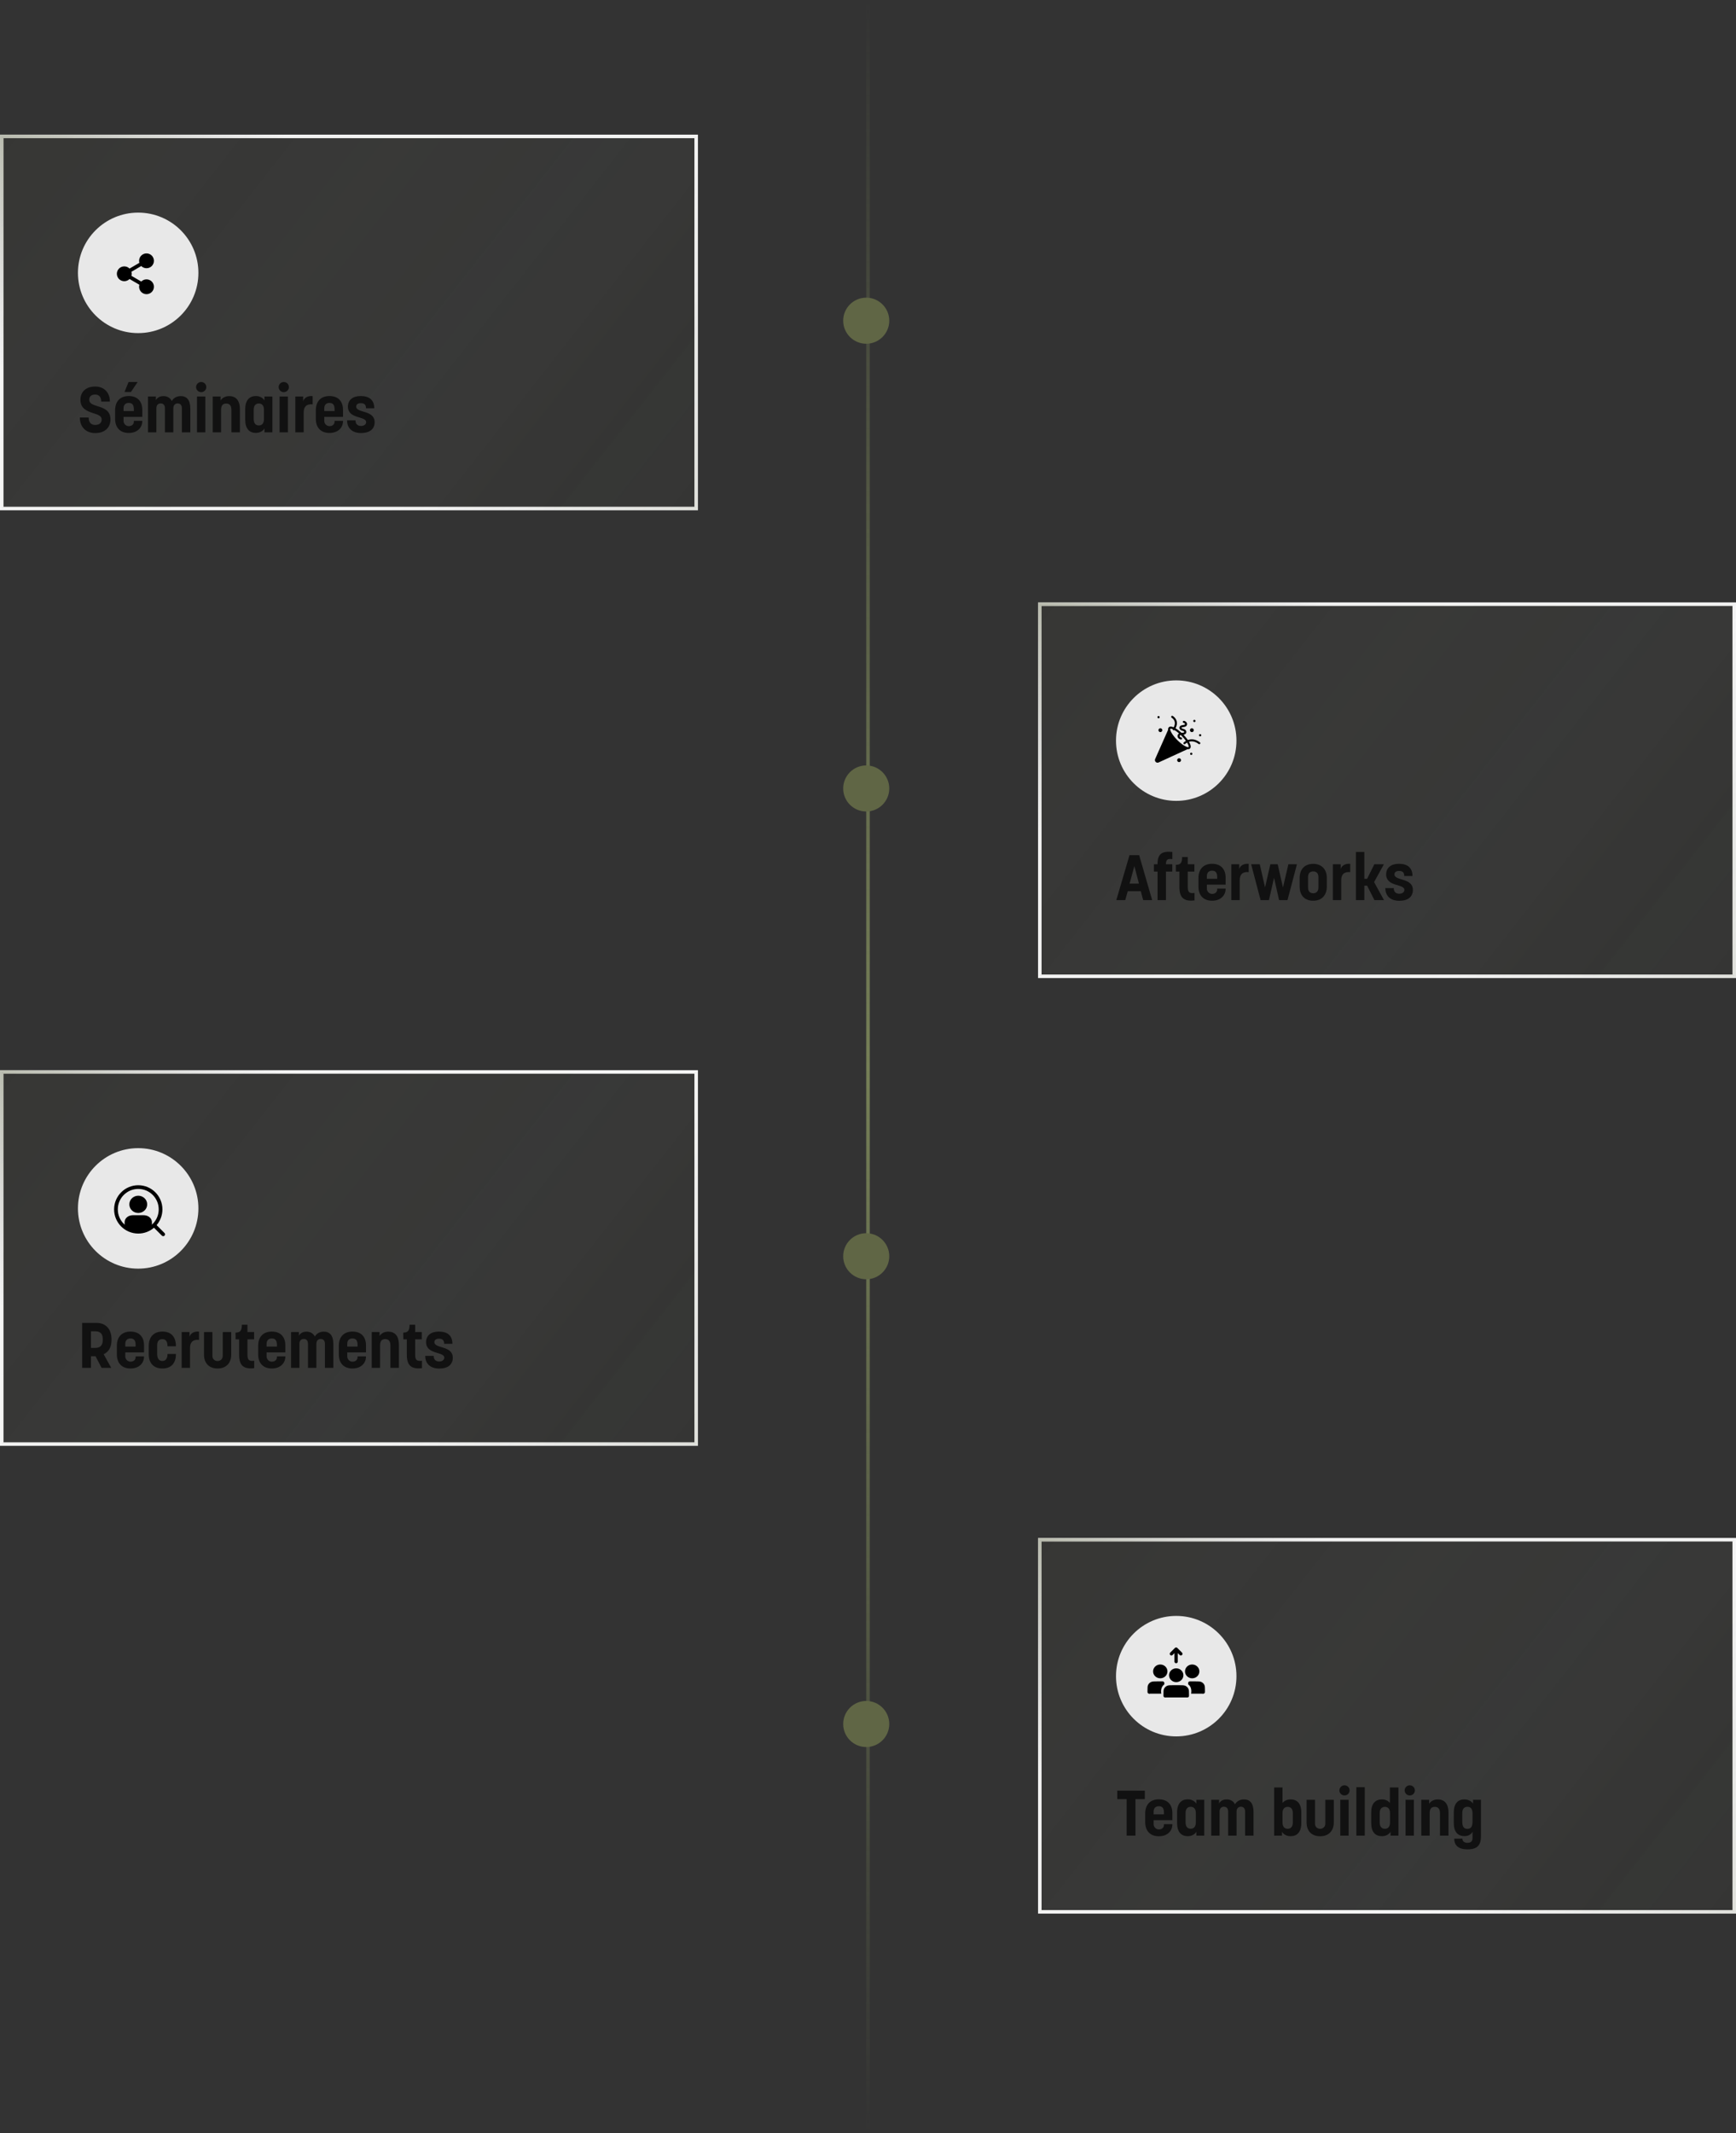 <?xml version="1.0" encoding="UTF-8"?>
<svg xmlns="http://www.w3.org/2000/svg" width="490" height="602" viewBox="0 0 490 602" fill="none">
  <rect x="0" y="0" width="490" height="602" fill="#333333" stroke="none"/>
  <path d="M245 0L245 602" stroke="url(#paint0_linear_129_242)"></path>
  <rect x="0.5" y="38.5" width="196" height="105" stroke="#F6F6F6"></rect>
  <rect x="0.5" y="38.5" width="196" height="105" fill="url(#paint1_linear_129_242)" stroke="url(#paint2_linear_129_242)"></rect>
  <rect x="0.5" y="38.5" width="196" height="105" fill="url(#paint3_linear_129_242)" stroke="url(#paint4_linear_129_242)"></rect>
  <path d="M26.878 122.216C24.304 122.216 22.54 120.542 22.54 117.824H25.024C25.024 119.3 25.78 119.912 26.878 119.912C27.922 119.912 28.696 119.426 28.696 118.382C28.696 117.32 27.544 116.978 26.23 116.564C24.574 116.006 22.702 115.322 22.702 112.802C22.702 110.48 24.358 109.076 26.878 109.076C29.326 109.076 31.018 110.714 31.018 113.324H28.57C28.57 111.974 27.904 111.344 26.842 111.344C25.78 111.344 25.186 111.848 25.186 112.802C25.186 113.882 26.266 114.224 27.526 114.62C29.2 115.142 31.18 115.754 31.18 118.364C31.18 120.776 29.452 122.216 26.878 122.216ZM36.345 122.18C33.897 122.18 32.493 120.65 32.493 118.22V115.754C32.493 113.288 33.897 111.758 36.345 111.758C38.739 111.758 40.161 113.18 40.161 115.664V117.644H34.869V118.742C34.869 119.642 35.589 120.254 36.345 120.254C37.137 120.254 37.785 119.804 37.785 118.976V118.76H40.161V118.832C40.161 120.686 38.739 122.18 36.345 122.18ZM34.869 115.988H37.785V115.502C37.785 114.152 37.227 113.702 36.345 113.702C35.499 113.702 34.869 114.17 34.869 115.25V115.988ZM35.139 110.624L36.291 107.798H38.847L36.957 110.624H35.139ZM41.781 122V111.884H43.995V112.928C44.121 112.658 44.715 111.776 46.101 111.776C47.127 111.776 48.009 112.208 48.495 113.162C48.801 112.568 49.629 111.776 51.015 111.776C52.725 111.776 53.715 112.874 53.715 115.322V122H51.339V115.232C51.339 114.224 50.799 113.846 50.133 113.846C49.521 113.846 48.927 114.242 48.927 115.196V122H46.551V115.232C46.551 114.242 46.047 113.846 45.345 113.846C44.715 113.846 44.139 114.224 44.139 115.196V122H41.781ZM55.599 122V111.884H57.957V122H55.599ZM55.347 109.238C55.347 108.446 55.995 107.798 56.787 107.798C57.597 107.798 58.227 108.446 58.227 109.238C58.227 110.03 57.597 110.66 56.787 110.66C55.995 110.66 55.347 110.03 55.347 109.238ZM60.045 122V111.884H62.259V113.036C62.403 112.712 63.195 111.776 64.671 111.776C66.507 111.776 67.713 112.91 67.713 115.484V122H65.319V115.664C65.319 114.422 64.779 113.882 63.861 113.882C62.889 113.882 62.403 114.404 62.403 115.7V122H60.045ZM72.238 122.162C70.42 122.162 69.214 121.01 69.214 118.418V115.484C69.214 112.874 70.456 111.758 72.238 111.758C73.732 111.758 74.506 112.694 74.65 113.018V111.884H76.882V122H74.65V120.884C74.506 121.226 73.732 122.162 72.238 122.162ZM71.608 118.238C71.608 119.498 72.184 120.056 73.066 120.056C73.93 120.056 74.506 119.48 74.506 118.238V115.628C74.506 114.404 73.894 113.864 73.066 113.864C72.184 113.864 71.608 114.422 71.608 115.664V118.238ZM78.908 122V111.884H81.266V122H78.908ZM78.656 109.238C78.656 108.446 79.304 107.798 80.096 107.798C80.906 107.798 81.536 108.446 81.536 109.238C81.536 110.03 80.906 110.66 80.096 110.66C79.304 110.66 78.656 110.03 78.656 109.238ZM83.354 122V111.884H85.568V113.252C85.856 112.136 87.098 111.632 88.25 111.776V114.098C86.432 113.954 85.712 114.818 85.712 116.438V122H83.354ZM93 122.18C90.552 122.18 89.148 120.65 89.148 118.22V115.754C89.148 113.288 90.552 111.758 93 111.758C95.394 111.758 96.816 113.18 96.816 115.664V117.644H91.524V118.742C91.524 119.642 92.244 120.254 93 120.254C93.792 120.254 94.44 119.804 94.44 118.976V118.76H96.816V118.832C96.816 120.686 95.394 122.18 93 122.18ZM91.524 115.988H94.44V115.502C94.44 114.152 93.882 113.702 93 113.702C92.154 113.702 91.524 114.17 91.524 115.25V115.988ZM101.91 122.198C99.48 122.198 97.968 120.884 97.968 118.616H100.344C100.344 119.732 101.01 120.2 101.91 120.2C102.828 120.2 103.35 119.696 103.35 119.12C103.35 117.356 98.202 118.31 98.202 114.746C98.202 112.892 99.552 111.758 101.802 111.758C104.268 111.758 105.636 112.91 105.636 115.214H103.314C103.314 114.08 102.702 113.774 101.82 113.774C101.01 113.774 100.542 114.134 100.542 114.746C100.542 116.636 105.744 115.628 105.744 119.138C105.744 121.046 104.394 122.198 101.91 122.198Z" fill="#111111"></path>
  <path d="M56 77C56 86.389 48.389 94 39 94C29.611 94 22 86.389 22 77C22 67.611 29.611 60 39 60C48.389 60 56 67.611 56 77Z" fill="#E8E8E8"></path>
  <path fill-rule="evenodd" clip-rule="evenodd" d="M39.867 75.072C40.246 75.455 40.772 75.692 41.354 75.692C42.509 75.692 43.446 74.755 43.446 73.6C43.446 72.444 42.509 71.508 41.354 71.508C40.198 71.508 39.261 72.444 39.261 73.6C39.261 73.797 39.289 73.988 39.34 74.169L36.563 75.789C36.184 75.406 35.658 75.169 35.077 75.169C33.921 75.169 32.985 76.106 32.985 77.261C32.985 78.417 33.921 79.354 35.077 79.354C35.658 79.354 36.184 79.117 36.564 78.734L39.34 80.352C39.289 80.533 39.261 80.725 39.261 80.923C39.261 82.079 40.198 83.015 41.354 83.015C42.509 83.015 43.446 82.079 43.446 80.923C43.446 79.767 42.509 78.831 41.354 78.831C40.773 78.831 40.248 79.067 39.869 79.449L37.091 77.83C37.142 77.649 37.169 77.459 37.169 77.261C37.169 77.064 37.142 76.873 37.091 76.692L39.867 75.072Z" fill="black"></path>
  <rect x="0.5" y="302.5" width="196" height="105" stroke="#F6F6F6"></rect>
  <rect x="0.5" y="302.5" width="196" height="105" fill="url(#paint5_linear_129_242)" stroke="url(#paint6_linear_129_242)"></rect>
  <rect x="0.5" y="302.5" width="196" height="105" fill="url(#paint7_linear_129_242)" stroke="url(#paint8_linear_129_242)"></rect>
  <path d="M23.188 386V373.31H27.22C29.758 373.31 31.468 374.948 31.468 377.9V378.26C31.468 380.222 30.622 381.536 29.254 382.148L31.396 386H28.678L26.968 382.724H25.672V386H23.188ZM25.672 380.366H26.914C27.994 380.366 29.002 379.898 29.002 378.224V377.864C29.002 376.118 28.03 375.686 26.914 375.686H25.672V380.366ZM36.838 386.18C34.39 386.18 32.986 384.65 32.986 382.22V379.754C32.986 377.288 34.39 375.758 36.838 375.758C39.232 375.758 40.654 377.18 40.654 379.664V381.644H35.362V382.742C35.362 383.642 36.082 384.254 36.838 384.254C37.63 384.254 38.278 383.804 38.278 382.976V382.76H40.654V382.832C40.654 384.686 39.232 386.18 36.838 386.18ZM35.362 379.988H38.278V379.502C38.278 378.152 37.72 377.702 36.838 377.702C35.992 377.702 35.362 378.17 35.362 379.25V379.988ZM45.838 386.18C43.39 386.18 41.986 384.65 41.986 382.22V379.772C41.986 377.306 43.39 375.758 45.838 375.758C48.34 375.758 49.654 377.27 49.654 379.844V379.916H47.278V379.862C47.278 378.476 46.72 377.9 45.838 377.9C44.956 377.9 44.362 378.368 44.362 379.646V382.022C44.362 383.354 44.848 384.056 45.838 384.056C46.666 384.056 47.278 383.462 47.278 382.148V382.076H49.654V382.148C49.654 384.668 48.322 386.18 45.838 386.18ZM51.274 386V375.884H53.488V377.252C53.776 376.136 55.018 375.632 56.17 375.776V378.098C54.352 377.954 53.632 378.818 53.632 380.438V386H51.274ZM61.431 386.18C59.002 386.18 57.58 384.668 57.58 382.274V375.884H59.956V382.616C59.956 383.66 60.748 384.074 61.431 384.074C62.008 384.074 62.871 383.678 62.871 382.616V375.884H65.266V382.274C65.266 384.668 63.772 386.18 61.431 386.18ZM71.757 386.09C68.643 386.45 67.491 385.244 67.491 382.256V377.954H66.501L66.483 376.046C67.815 376.046 68.265 375.488 68.265 373.832H69.849V375.884H71.721V377.954H69.849V382.31C69.849 383.75 70.281 384.2 71.757 383.984V386.09ZM76.722 386.18C74.274 386.18 72.87 384.65 72.87 382.22V379.754C72.87 377.288 74.274 375.758 76.722 375.758C79.116 375.758 80.538 377.18 80.538 379.664V381.644H75.246V382.742C75.246 383.642 75.966 384.254 76.722 384.254C77.514 384.254 78.162 383.804 78.162 382.976V382.76H80.538V382.832C80.538 384.686 79.116 386.18 76.722 386.18ZM75.246 379.988H78.162V379.502C78.162 378.152 77.604 377.702 76.722 377.702C75.876 377.702 75.246 378.17 75.246 379.25V379.988ZM82.158 386V375.884H84.372V376.928C84.498 376.658 85.092 375.776 86.478 375.776C87.504 375.776 88.386 376.208 88.872 377.162C89.178 376.568 90.006 375.776 91.392 375.776C93.102 375.776 94.092 376.874 94.092 379.322V386H91.716V379.232C91.716 378.224 91.176 377.846 90.51 377.846C89.898 377.846 89.304 378.242 89.304 379.196V386H86.928V379.232C86.928 378.242 86.424 377.846 85.722 377.846C85.092 377.846 84.516 378.224 84.516 379.196V386H82.158ZM99.486 386.18C97.038 386.18 95.634 384.65 95.634 382.22V379.754C95.634 377.288 97.038 375.758 99.486 375.758C101.88 375.758 103.302 377.18 103.302 379.664V381.644H98.01V382.742C98.01 383.642 98.73 384.254 99.486 384.254C100.278 384.254 100.926 383.804 100.926 382.976V382.76H103.302V382.832C103.302 384.686 101.88 386.18 99.486 386.18ZM98.01 379.988H100.926V379.502C100.926 378.152 100.368 377.702 99.486 377.702C98.64 377.702 98.01 378.17 98.01 379.25V379.988ZM104.922 386V375.884H107.136V377.036C107.28 376.712 108.072 375.776 109.548 375.776C111.384 375.776 112.59 376.91 112.59 379.484V386H110.196V379.664C110.196 378.422 109.656 377.882 108.738 377.882C107.766 377.882 107.28 378.404 107.28 379.7V386H104.922ZM119.095 386.09C115.981 386.45 114.829 385.244 114.829 382.256V377.954H113.839L113.821 376.046C115.153 376.046 115.603 375.488 115.603 373.832H117.187V375.884H119.059V377.954H117.187V382.31C117.187 383.75 117.619 384.2 119.095 383.984V386.09ZM123.97 386.198C121.54 386.198 120.028 384.884 120.028 382.616H122.404C122.404 383.732 123.07 384.2 123.97 384.2C124.888 384.2 125.41 383.696 125.41 383.12C125.41 381.356 120.262 382.31 120.262 378.746C120.262 376.892 121.612 375.758 123.862 375.758C126.328 375.758 127.696 376.91 127.696 379.214H125.374C125.374 378.08 124.762 377.774 123.88 377.774C123.07 377.774 122.602 378.134 122.602 378.746C122.602 380.636 127.804 379.628 127.804 383.138C127.804 385.046 126.454 386.198 123.97 386.198Z" fill="#111111"></path>
  <path d="M56 341C56 350.389 48.389 358 39 358C29.611 358 22 350.389 22 341C22 331.611 29.611 324 39 324C48.389 324 56 331.611 56 341Z" fill="#E8E8E8"></path>
  <path fill-rule="evenodd" clip-rule="evenodd" d="M36.507 339.86C36.507 338.495 37.655 337.424 39.025 337.424C40.395 337.424 41.543 338.495 41.543 339.86C41.543 341.226 40.395 342.296 39.025 342.296C37.655 342.296 36.507 341.226 36.507 339.86Z" fill="black"></path>
  <path d="M36.004 343.368C36.468 343.049 37.039 342.924 37.529 342.924H40.521C41.011 342.924 41.582 343.049 42.046 343.368C42.531 343.703 42.881 344.242 42.881 344.984V346.465C42.881 346.754 42.647 346.988 42.358 346.988C41.936 347.172 40.726 347.539 39.261 347.539C37.797 347.539 36.272 347.172 35.692 346.988C35.403 346.988 35.169 346.754 35.169 346.465V344.984C35.169 344.242 35.519 343.703 36.004 343.368Z" fill="black"></path>
  <path fill-rule="evenodd" clip-rule="evenodd" d="M39.025 335.508C35.837 335.508 33.253 338.092 33.253 341.28C33.253 344.469 35.837 347.053 39.025 347.053C40.583 347.053 41.996 346.436 43.034 345.434C43.053 345.406 43.075 345.379 43.099 345.355C43.124 345.33 43.151 345.308 43.179 345.29C44.181 344.251 44.798 342.838 44.798 341.28C44.798 338.092 42.213 335.508 39.025 335.508ZM44.203 345.718C45.226 344.525 45.844 342.975 45.844 341.28C45.844 337.515 42.791 334.462 39.025 334.462C35.259 334.462 32.206 337.515 32.206 341.28C32.206 345.046 35.259 348.099 39.025 348.099C40.72 348.099 42.27 347.481 43.463 346.458L45.692 348.687C45.896 348.891 46.227 348.891 46.431 348.687C46.636 348.483 46.636 348.151 46.431 347.947L44.203 345.718Z" fill="black"></path>
  <rect x="293.5" y="434.5" width="196" height="105" stroke="#F6F6F6"></rect>
  <rect x="293.5" y="434.5" width="196" height="105" fill="url(#paint9_linear_129_242)" stroke="url(#paint10_linear_129_242)"></rect>
  <rect x="293.5" y="434.5" width="196" height="105" fill="url(#paint11_linear_129_242)" stroke="url(#paint12_linear_129_242)"></rect>
  <path d="M318.006 518V507.704H315.36V505.31H323.136V507.704H320.49V518H318.006ZM327.095 518.18C324.647 518.18 323.243 516.65 323.243 514.22V511.754C323.243 509.288 324.647 507.758 327.095 507.758C329.489 507.758 330.911 509.18 330.911 511.664V513.644H325.619V514.742C325.619 515.642 326.339 516.254 327.095 516.254C327.887 516.254 328.535 515.804 328.535 514.976V514.76H330.911V514.832C330.911 516.686 329.489 518.18 327.095 518.18ZM325.619 511.988H328.535V511.502C328.535 510.152 327.977 509.702 327.095 509.702C326.249 509.702 325.619 510.17 325.619 511.25V511.988ZM335.267 518.162C333.449 518.162 332.243 517.01 332.243 514.418V511.484C332.243 508.874 333.485 507.758 335.267 507.758C336.761 507.758 337.535 508.694 337.679 509.018V507.884H339.911V518H337.679V516.884C337.535 517.226 336.761 518.162 335.267 518.162ZM334.637 514.238C334.637 515.498 335.213 516.056 336.095 516.056C336.959 516.056 337.535 515.48 337.535 514.238V511.628C337.535 510.404 336.923 509.864 336.095 509.864C335.213 509.864 334.637 510.422 334.637 511.664V514.238ZM341.883 518V507.884H344.097V508.928C344.223 508.658 344.817 507.776 346.203 507.776C347.229 507.776 348.111 508.208 348.597 509.162C348.903 508.568 349.731 507.776 351.117 507.776C352.827 507.776 353.817 508.874 353.817 511.322V518H351.441V511.232C351.441 510.224 350.901 509.846 350.235 509.846C349.623 509.846 349.029 510.242 349.029 511.196V518H346.653V511.232C346.653 510.242 346.149 509.846 345.447 509.846C344.817 509.846 344.241 510.224 344.241 511.196V518H341.883ZM364.263 518.162C362.787 518.162 361.995 517.244 361.851 516.902V518H359.637V504.41H361.995V508.802C361.995 508.802 362.679 507.776 364.263 507.776C366.099 507.776 367.305 508.91 367.305 511.484V514.436C367.305 517.028 366.099 518.162 364.263 518.162ZM361.995 514.256C361.995 515.498 362.589 516.074 363.453 516.074C364.317 516.074 364.911 515.498 364.911 514.256V511.682C364.911 510.458 364.335 509.882 363.453 509.882C362.607 509.882 361.995 510.422 361.995 511.628V514.256ZM372.642 518.18C370.212 518.18 368.79 516.668 368.79 514.274V507.884H371.166V514.616C371.166 515.66 371.958 516.074 372.642 516.074C373.218 516.074 374.082 515.678 374.082 514.616V507.884H376.476V514.274C376.476 516.668 374.982 518.18 372.642 518.18ZM378.306 518V507.884H380.664V518H378.306ZM378.054 505.238C378.054 504.446 378.702 503.798 379.494 503.798C380.304 503.798 380.934 504.446 380.934 505.238C380.934 506.03 380.304 506.66 379.494 506.66C378.702 506.66 378.054 506.03 378.054 505.238ZM382.842 518V504.338H385.218V518H382.842ZM390.076 518.162C388.24 518.162 387.034 517.028 387.034 514.436V511.484C387.034 508.91 388.24 507.776 390.076 507.776C391.66 507.776 392.308 508.802 392.308 508.802V504.41H394.72V518H392.488V516.902C392.344 517.244 391.552 518.162 390.076 518.162ZM389.428 514.256C389.428 515.498 390.022 516.074 390.904 516.074C391.75 516.074 392.344 515.498 392.344 514.256V511.628C392.344 510.422 391.732 509.882 390.904 509.882C390.004 509.882 389.428 510.458 389.428 511.682V514.256ZM396.728 518V507.884H399.086V518H396.728ZM396.476 505.238C396.476 504.446 397.124 503.798 397.916 503.798C398.726 503.798 399.356 504.446 399.356 505.238C399.356 506.03 398.726 506.66 397.916 506.66C397.124 506.66 396.476 506.03 396.476 505.238ZM401.174 518V507.884H403.388V509.036C403.532 508.712 404.324 507.776 405.8 507.776C407.636 507.776 408.842 508.91 408.842 511.484V518H406.448V511.664C406.448 510.422 405.908 509.882 404.99 509.882C404.018 509.882 403.532 510.404 403.532 511.7V518H401.174ZM414.213 521.87C411.243 521.87 410.469 520.394 410.469 518.846H412.773C412.773 519.548 413.241 520.034 414.213 520.034C415.167 520.034 415.635 519.584 415.635 518.648V516.884C415.491 517.226 414.861 518.144 413.367 518.144C411.549 518.144 410.343 517.01 410.343 514.418V511.484C410.343 508.928 411.531 507.776 413.295 507.776C414.771 507.776 415.617 508.622 415.779 509.018V507.884H418.011V518.126C418.011 520.556 417.147 521.87 414.213 521.87ZM412.737 513.968C412.737 515.498 413.187 516.092 414.195 516.092C415.131 516.092 415.635 515.516 415.635 514.004V511.79C415.635 510.386 415.095 509.864 414.195 509.864C413.313 509.864 412.737 510.422 412.737 511.664V513.968Z" fill="#111111"></path>
  <path d="M349 473C349 482.389 341.389 490 332 490C322.611 490 315 482.389 315 473C315 463.611 322.611 456 332 456C341.389 456 349 463.611 349 473Z" fill="#E8E8E8"></path>
  <path fill-rule="evenodd" clip-rule="evenodd" d="M325.469 471.656C325.469 470.58 326.376 469.708 327.496 469.708C328.615 469.708 329.523 470.58 329.523 471.656C329.523 472.732 328.615 473.604 327.496 473.604C326.376 473.604 325.469 472.732 325.469 471.656ZM334.477 471.656C334.477 470.58 335.385 469.708 336.504 469.708C337.624 469.708 338.531 470.58 338.531 471.656C338.531 472.732 337.624 473.604 336.504 473.604C335.385 473.604 334.477 472.732 334.477 471.656ZM329.973 472.738C329.973 471.663 330.881 470.79 332 470.79C333.119 470.79 334.027 471.663 334.027 472.738C334.027 473.814 333.119 474.687 332 474.687C330.881 474.687 329.973 473.814 329.973 472.738ZM326.486 474.47H328.171C328.42 474.47 328.622 474.664 328.622 474.903C328.622 475.142 328.42 475.336 328.171 475.336H326.505C326.119 475.336 325.857 475.336 325.654 475.352C325.456 475.368 325.355 475.396 325.285 475.43C325.115 475.513 324.978 475.646 324.891 475.809C324.855 475.876 324.826 475.973 324.81 476.163C324.793 476.358 324.793 476.61 324.793 476.981V477.5C324.793 477.739 324.591 477.933 324.343 477.933C324.094 477.933 323.892 477.739 323.892 477.5L323.892 476.963C323.892 476.614 323.892 476.327 323.912 476.093C323.933 475.849 323.977 475.626 324.089 475.416C324.261 475.09 324.537 474.825 324.876 474.659C325.095 474.552 325.327 474.509 325.581 474.489C325.824 474.47 326.124 474.47 326.486 474.47ZM335.378 474.903C335.378 474.664 335.58 474.47 335.829 474.47H337.514C337.876 474.47 338.176 474.47 338.419 474.489C338.673 474.509 338.905 474.552 339.124 474.659C339.463 474.825 339.739 475.09 339.911 475.416C340.023 475.626 340.067 475.849 340.088 476.093C340.108 476.327 340.108 476.614 340.108 476.963V477.5C340.108 477.739 339.906 477.933 339.657 477.933C339.408 477.933 339.207 477.739 339.207 477.5V476.981C339.207 476.61 339.206 476.358 339.19 476.163C339.174 475.973 339.145 475.876 339.109 475.809C339.022 475.646 338.884 475.513 338.715 475.43C338.644 475.396 338.543 475.368 338.346 475.352C338.143 475.336 337.881 475.336 337.495 475.336H335.829C335.58 475.336 335.378 475.142 335.378 474.903ZM330.99 475.552H333.01C333.372 475.552 333.671 475.552 333.915 475.571C334.168 475.591 334.401 475.634 334.62 475.741C334.959 475.907 335.234 476.172 335.407 476.498C335.518 476.708 335.563 476.932 335.583 477.175C335.603 477.409 335.603 477.697 335.603 478.045V478.583C335.603 478.822 335.402 479.015 335.153 479.015C334.904 479.015 334.703 478.822 334.703 478.583V478.063C334.703 477.692 334.702 477.44 334.686 477.245C334.669 477.056 334.64 476.958 334.604 476.891C334.518 476.728 334.38 476.595 334.211 476.512C334.14 476.478 334.039 476.45 333.842 476.434C333.639 476.418 333.377 476.418 332.991 476.418H331.009C330.623 476.418 330.361 476.418 330.158 476.434C329.961 476.45 329.86 476.478 329.789 476.512C329.62 476.595 329.482 476.728 329.396 476.891C329.36 476.958 329.33 477.056 329.314 477.245C329.298 477.44 329.297 477.692 329.297 478.063V478.583C329.297 478.822 329.096 479.015 328.847 479.015C328.598 479.015 328.397 478.822 328.397 478.583V478.045C328.397 477.697 328.397 477.409 328.416 477.175C328.437 476.932 328.482 476.708 328.593 476.498C328.766 476.172 329.041 475.907 329.38 475.741C329.599 475.634 329.832 475.591 330.085 475.571C330.329 475.552 330.628 475.552 330.99 475.552Z" fill="black"></path>
  <g clip-path="url(#clip0_129_242)">
    <path d="M333.637 466.362L332.303 465.028C332.12 464.845 331.822 464.845 331.639 465.028L330.305 466.362C330.122 466.545 330.122 466.843 330.305 467.027C330.488 467.21 330.787 467.21 330.97 467.027L331.498 466.498V468.883C331.498 469.145 331.707 469.354 331.969 469.354C332.23 469.354 332.439 469.145 332.439 468.883V466.498L332.968 467.027C333.151 467.21 333.449 467.21 333.632 467.027C333.815 466.843 333.815 466.545 333.632 466.362H333.637Z" fill="black"></path>
  </g>
  <path d="M336.185 477.933H339.657L339.846 476.661L339.124 475.119L335.378 474.903L335.407 475.352C336.364 476.011 336.324 477.347 336.185 477.933Z" fill="black"></path>
  <path d="M327.794 477.933H324.321L324.132 476.662L324.854 475.12L328.629 474.905L328.6 475.354C327.643 476.013 327.654 477.348 327.794 477.933Z" fill="black"></path>
  <path d="M328.862 479.015H335.138L334.877 476.4L332.523 475.877L329.646 476.138L328.862 477.185V479.015Z" fill="black"></path>
  <rect x="293.5" y="170.5" width="196" height="105" stroke="#F6F6F6"></rect>
  <rect x="293.5" y="170.5" width="196" height="105" fill="url(#paint13_linear_129_242)" stroke="url(#paint14_linear_129_242)"></rect>
  <rect x="293.5" y="170.5" width="196" height="105" fill="url(#paint15_linear_129_242)" stroke="url(#paint16_linear_129_242)"></rect>
  <path d="M315.09 254L318.816 241.31H321.534L325.206 254H322.668L322.002 251.498H318.312L317.61 254H315.09ZM318.834 249.356H321.48L320.184 244.388L318.834 249.356ZM326.724 254V245.954H325.698V243.884H326.724C326.724 240.95 327.93 240.14 330.9 240.41V242.444C329.514 242.228 329.1 242.624 329.1 243.884H330.882V245.954H329.1V254H326.724ZM337.16 254.09C334.046 254.45 332.894 253.244 332.894 250.256V245.954H331.904L331.886 244.046C333.218 244.046 333.668 243.488 333.668 241.832H335.252V243.884H337.124V245.954H335.252V250.31C335.252 251.75 335.684 252.2 337.16 251.984V254.09ZM342.125 254.18C339.677 254.18 338.273 252.65 338.273 250.22V247.754C338.273 245.288 339.677 243.758 342.125 243.758C344.519 243.758 345.941 245.18 345.941 247.664V249.644H340.649V250.742C340.649 251.642 341.369 252.254 342.125 252.254C342.917 252.254 343.565 251.804 343.565 250.976V250.76H345.941V250.832C345.941 252.686 344.519 254.18 342.125 254.18ZM340.649 247.988H343.565V247.502C343.565 246.152 343.007 245.702 342.125 245.702C341.279 245.702 340.649 246.17 340.649 247.25V247.988ZM347.561 254V243.884H349.775V245.252C350.063 244.136 351.305 243.632 352.457 243.776V246.098C350.639 245.954 349.919 246.818 349.919 248.438V254H347.561ZM355.811 254L353.147 243.884H355.577L357.071 250.418L358.565 243.884H360.635L362.129 250.436L363.659 243.884H366.071L363.407 254H361.031L359.609 247.7L358.169 254H355.811ZM370.671 254.18C368.223 254.18 366.837 252.65 366.837 250.166V247.736C366.837 245.342 368.223 243.776 370.671 243.776C373.065 243.776 374.505 245.342 374.505 247.736V250.166C374.505 252.65 373.065 254.18 370.671 254.18ZM369.213 250.508C369.213 251.588 369.843 252.074 370.671 252.074C371.463 252.074 372.129 251.588 372.129 250.508V247.448C372.129 246.368 371.481 245.9 370.671 245.9C369.843 245.9 369.213 246.368 369.213 247.448V250.508ZM376.213 254V243.884H378.427V245.252C378.715 244.136 379.957 243.632 381.109 243.776V246.098C379.291 245.954 378.571 246.818 378.571 248.438V254H376.213ZM382.717 254V240.41H385.093V247.988H385.885L387.919 243.884H390.619L387.847 248.924L390.637 254H387.937L385.885 249.932H385.093V254H382.717ZM394.962 254.198C392.532 254.198 391.02 252.884 391.02 250.616H393.396C393.396 251.732 394.062 252.2 394.962 252.2C395.88 252.2 396.402 251.696 396.402 251.12C396.402 249.356 391.254 250.31 391.254 246.746C391.254 244.892 392.604 243.758 394.854 243.758C397.32 243.758 398.688 244.91 398.688 247.214H396.366C396.366 246.08 395.754 245.774 394.872 245.774C394.062 245.774 393.594 246.134 393.594 246.746C393.594 248.636 398.796 247.628 398.796 251.138C398.796 253.046 397.446 254.198 394.962 254.198Z" fill="#111111"></path>
  <path d="M349 209C349 218.389 341.389 226 332 226C322.611 226 315 218.389 315 209C315 199.611 322.611 192 332 192C341.389 192 349 199.611 349 209Z" fill="#E8E8E8"></path>
  <path d="M332.805 215.057C333.106 215.057 333.349 214.813 333.349 214.513C333.349 214.212 333.106 213.969 332.805 213.969C332.505 213.969 332.262 214.212 332.262 214.513C332.262 214.813 332.505 215.057 332.805 215.057Z" fill="black"></path>
  <path d="M336.418 206.597C336.718 206.597 336.962 206.353 336.962 206.053C336.962 205.752 336.718 205.509 336.418 205.509C336.118 205.509 335.874 205.752 335.874 206.053C335.874 206.353 336.118 206.597 336.418 206.597Z" fill="black"></path>
  <path d="M327.523 206.597C327.824 206.597 328.067 206.353 328.067 206.053C328.067 205.752 327.824 205.509 327.523 205.509C327.223 205.509 326.98 205.752 326.98 206.053C326.98 206.353 327.223 206.597 327.523 206.597Z" fill="black"></path>
  <path d="M327.012 202.694C327.187 202.694 327.328 202.552 327.328 202.377C327.328 202.202 327.187 202.06 327.012 202.06C326.836 202.06 326.695 202.202 326.695 202.377C326.695 202.552 326.836 202.694 327.012 202.694Z" fill="black"></path>
  <path d="M337.125 203.764C337.3 203.764 337.442 203.622 337.442 203.447C337.442 203.272 337.3 203.13 337.125 203.13C336.95 203.13 336.808 203.272 336.808 203.447C336.808 203.622 336.95 203.764 337.125 203.764Z" fill="black"></path>
  <path d="M336.24 213.034C336.415 213.034 336.557 212.892 336.557 212.717C336.557 212.542 336.415 212.4 336.24 212.4C336.065 212.4 335.923 212.542 335.923 212.717C335.923 212.892 336.065 213.034 336.24 213.034Z" fill="black"></path>
  <path d="M338.745 207.795C338.92 207.795 339.061 207.653 339.061 207.478C339.061 207.303 338.92 207.161 338.745 207.161C338.569 207.161 338.428 207.303 338.428 207.478C338.428 207.653 338.569 207.795 338.745 207.795Z" fill="black"></path>
  <path d="M338.692 209.487C337.326 208.452 336.116 208.527 335.284 208.821C334.936 208.324 334.502 207.812 334.043 207.338C334.174 207.318 334.302 207.286 334.415 207.227C334.61 207.131 334.752 206.977 334.816 206.797C334.895 206.579 334.854 206.329 334.715 206.122C334.61 205.971 334.447 205.846 334.249 205.762C334.142 205.715 334.037 205.686 333.932 205.66C333.729 205.605 333.601 205.564 333.519 205.462C333.496 205.43 333.476 205.387 333.487 205.355C333.505 205.311 333.572 205.268 333.656 205.241C333.735 205.218 333.845 205.204 333.961 205.186C334.36 205.131 334.962 205.047 335.058 204.436C335.09 204.238 335.029 204.029 334.886 203.84C334.72 203.622 334.47 203.468 334.203 203.418C334.046 203.392 333.895 203.494 333.863 203.651C333.833 203.808 333.938 203.962 334.095 203.991C334.223 204.014 334.342 204.09 334.424 204.192C334.464 204.247 334.491 204.305 334.485 204.343C334.459 204.503 334.287 204.552 333.88 204.61C333.74 204.631 333.607 204.648 333.487 204.686C333.229 204.765 333.037 204.922 332.949 205.131C332.856 205.355 332.9 205.619 333.063 205.823C333.266 206.079 333.548 206.157 333.778 206.221C333.86 206.245 333.944 206.265 334.022 206.3C334.118 206.341 334.194 206.396 334.235 206.457C334.267 206.506 334.281 206.564 334.267 206.605C334.255 206.64 334.211 206.681 334.156 206.71C334.037 206.768 333.831 206.783 333.633 206.794C333.586 206.797 333.54 206.8 333.49 206.803C332.938 206.294 332.348 205.838 331.798 205.515C332.164 204.834 332.284 204.183 332.144 203.575C331.911 202.558 331.045 202.052 331.007 202.031C330.867 201.953 330.69 201.999 330.612 202.139C330.533 202.278 330.58 202.456 330.719 202.534C330.725 202.537 331.4 202.933 331.577 203.706C331.685 204.177 331.583 204.695 331.28 205.25C330.696 204.994 330.199 204.945 329.905 205.239C329.739 205.404 329.675 205.637 329.713 205.936L326.046 214.2C325.785 214.811 326.404 215.427 327.012 215.163L335.191 211.412C335.244 211.418 335.299 211.426 335.348 211.426C335.572 211.426 335.756 211.359 335.889 211.223C336.267 210.845 336.081 210.127 335.601 209.318C336.285 209.115 337.241 209.118 338.335 209.949C338.387 209.99 338.448 210.007 338.509 210.007C338.596 210.007 338.684 209.967 338.742 209.891C338.838 209.763 338.815 209.58 338.687 209.484L338.692 209.487ZM335.482 210.813C335.436 210.859 335.142 210.909 334.438 210.522C333.781 210.161 333.022 209.565 332.295 208.838C331.568 208.111 330.972 207.352 330.612 206.695C330.225 205.992 330.274 205.698 330.321 205.651C330.344 205.628 330.391 205.614 330.452 205.614C330.574 205.614 330.763 205.663 331.007 205.771C330.998 205.872 331.039 205.974 331.129 206.035C331.179 206.07 331.237 206.088 331.292 206.088C331.359 206.088 331.423 206.056 331.475 206.012C331.853 206.23 332.304 206.541 332.81 206.977C332.635 207.073 332.487 207.225 332.409 207.472C332.318 207.751 332.4 208.085 332.615 208.321C332.781 208.501 333.019 208.626 333.304 208.684C333.325 208.687 333.342 208.69 333.362 208.69C333.499 208.69 333.618 208.594 333.647 208.457C333.679 208.3 333.578 208.146 333.421 208.114C333.307 208.091 333.15 208.042 333.045 207.928C332.97 207.847 332.938 207.733 332.964 207.652C333.008 207.515 333.109 207.454 333.296 207.422C333.368 207.489 333.438 207.559 333.511 207.632C334.037 208.158 334.441 208.644 334.746 209.074C334.351 209.292 334.124 209.513 334.116 209.519C334.002 209.632 333.999 209.815 334.116 209.929C334.226 210.042 334.412 210.045 334.526 209.932C334.549 209.911 334.741 209.728 335.063 209.554C335.485 210.252 335.587 210.717 335.485 210.822L335.482 210.813Z" fill="black"></path>
  <path d="M244.5 361C248.09 361 251 358.09 251 354.5C251 350.91 248.09 348 244.5 348C240.91 348 238 350.91 238 354.5C238 358.09 240.91 361 244.5 361Z" fill="#606645"></path>
  <path d="M244.5 493C248.09 493 251 490.09 251 486.5C251 482.91 248.09 480 244.5 480C240.91 480 238 482.91 238 486.5C238 490.09 240.91 493 244.5 493Z" fill="#606645"></path>
  <path d="M244.5 229C248.09 229 251 226.09 251 222.5C251 218.91 248.09 216 244.5 216C240.91 216 238 218.91 238 222.5C238 226.09 240.91 229 244.5 229Z" fill="#606645"></path>
  <path d="M244.5 97C248.09 97 251 94.09 251 90.5C251 86.91 248.09 84 244.5 84C240.91 84 238 86.91 238 90.5C238 94.09 240.91 97 244.5 97Z" fill="#606645"></path>
  <defs>
    <linearGradient id="paint0_linear_129_242" x1="245.5" y1="-2.18557e-08" x2="245.5" y2="602" gradientUnits="userSpaceOnUse">
      <stop stop-color="#768057" stop-opacity="0"></stop>
      <stop offset="0.5" stop-color="#768057"></stop>
      <stop offset="1" stop-color="#768057" stop-opacity="0"></stop>
    </linearGradient>
    <linearGradient id="paint1_linear_129_242" x1="0" y1="38" x2="173.304" y2="174.16" gradientUnits="userSpaceOnUse">
      <stop stop-color="#606645" stop-opacity="0.07"></stop>
      <stop offset="1" stop-color="#FAFAFA" stop-opacity="0"></stop>
    </linearGradient>
    <linearGradient id="paint2_linear_129_242" x1="0" y1="38" x2="32.883" y2="77.735" gradientUnits="userSpaceOnUse">
      <stop stop-color="#606645" stop-opacity="0.39"></stop>
      <stop offset="1" stop-color="#666666" stop-opacity="0"></stop>
    </linearGradient>
    <linearGradient id="paint3_linear_129_242" x1="197" y1="144" x2="23.696" y2="7.84" gradientUnits="userSpaceOnUse">
      <stop stop-color="#606645" stop-opacity="0.04"></stop>
      <stop offset="1" stop-color="#606645" stop-opacity="0"></stop>
    </linearGradient>
    <linearGradient id="paint4_linear_129_242" x1="199.247" y1="144" x2="146.05" y2="99.831" gradientUnits="userSpaceOnUse">
      <stop stop-color="#606645" stop-opacity="0.14"></stop>
      <stop offset="1" stop-color="#666666" stop-opacity="0"></stop>
    </linearGradient>
    <linearGradient id="paint5_linear_129_242" x1="0" y1="302" x2="173.304" y2="438.16" gradientUnits="userSpaceOnUse">
      <stop stop-color="#606645" stop-opacity="0.07"></stop>
      <stop offset="1" stop-color="#FAFAFA" stop-opacity="0"></stop>
    </linearGradient>
    <linearGradient id="paint6_linear_129_242" x1="0" y1="302" x2="32.883" y2="341.735" gradientUnits="userSpaceOnUse">
      <stop stop-color="#606645" stop-opacity="0.39"></stop>
      <stop offset="1" stop-color="#666666" stop-opacity="0"></stop>
    </linearGradient>
    <linearGradient id="paint7_linear_129_242" x1="197" y1="408" x2="23.696" y2="271.84" gradientUnits="userSpaceOnUse">
      <stop stop-color="#606645" stop-opacity="0.04"></stop>
      <stop offset="1" stop-color="#606645" stop-opacity="0"></stop>
    </linearGradient>
    <linearGradient id="paint8_linear_129_242" x1="199.247" y1="408" x2="146.05" y2="363.831" gradientUnits="userSpaceOnUse">
      <stop stop-color="#606645" stop-opacity="0.14"></stop>
      <stop offset="1" stop-color="#666666" stop-opacity="0"></stop>
    </linearGradient>
    <linearGradient id="paint9_linear_129_242" x1="293" y1="434" x2="466.304" y2="570.16" gradientUnits="userSpaceOnUse">
      <stop stop-color="#606645" stop-opacity="0.07"></stop>
      <stop offset="1" stop-color="#FAFAFA" stop-opacity="0"></stop>
    </linearGradient>
    <linearGradient id="paint10_linear_129_242" x1="293" y1="434" x2="325.883" y2="473.735" gradientUnits="userSpaceOnUse">
      <stop stop-color="#606645" stop-opacity="0.39"></stop>
      <stop offset="1" stop-color="#666666" stop-opacity="0"></stop>
    </linearGradient>
    <linearGradient id="paint11_linear_129_242" x1="490" y1="540" x2="316.696" y2="403.84" gradientUnits="userSpaceOnUse">
      <stop stop-color="#606645" stop-opacity="0.04"></stop>
      <stop offset="1" stop-color="#606645" stop-opacity="0"></stop>
    </linearGradient>
    <linearGradient id="paint12_linear_129_242" x1="492.247" y1="540" x2="439.05" y2="495.831" gradientUnits="userSpaceOnUse">
      <stop stop-color="#606645" stop-opacity="0.14"></stop>
      <stop offset="1" stop-color="#666666" stop-opacity="0"></stop>
    </linearGradient>
    <linearGradient id="paint13_linear_129_242" x1="293" y1="170" x2="466.304" y2="306.16" gradientUnits="userSpaceOnUse">
      <stop stop-color="#606645" stop-opacity="0.07"></stop>
      <stop offset="1" stop-color="#FAFAFA" stop-opacity="0"></stop>
    </linearGradient>
    <linearGradient id="paint14_linear_129_242" x1="293" y1="170" x2="325.883" y2="209.735" gradientUnits="userSpaceOnUse">
      <stop stop-color="#606645" stop-opacity="0.39"></stop>
      <stop offset="1" stop-color="#666666" stop-opacity="0"></stop>
    </linearGradient>
    <linearGradient id="paint15_linear_129_242" x1="490" y1="276" x2="316.696" y2="139.84" gradientUnits="userSpaceOnUse">
      <stop stop-color="#606645" stop-opacity="0.04"></stop>
      <stop offset="1" stop-color="#606645" stop-opacity="0"></stop>
    </linearGradient>
    <linearGradient id="paint16_linear_129_242" x1="492.247" y1="276" x2="439.05" y2="231.831" gradientUnits="userSpaceOnUse">
      <stop stop-color="#606645" stop-opacity="0.14"></stop>
      <stop offset="1" stop-color="#666666" stop-opacity="0"></stop>
    </linearGradient>
    <clipPath id="clip0_129_242">
      <rect width="3.604" height="4.467" fill="white" transform="translate(330.169 464.892)"></rect>
    </clipPath>
  </defs>
</svg>
